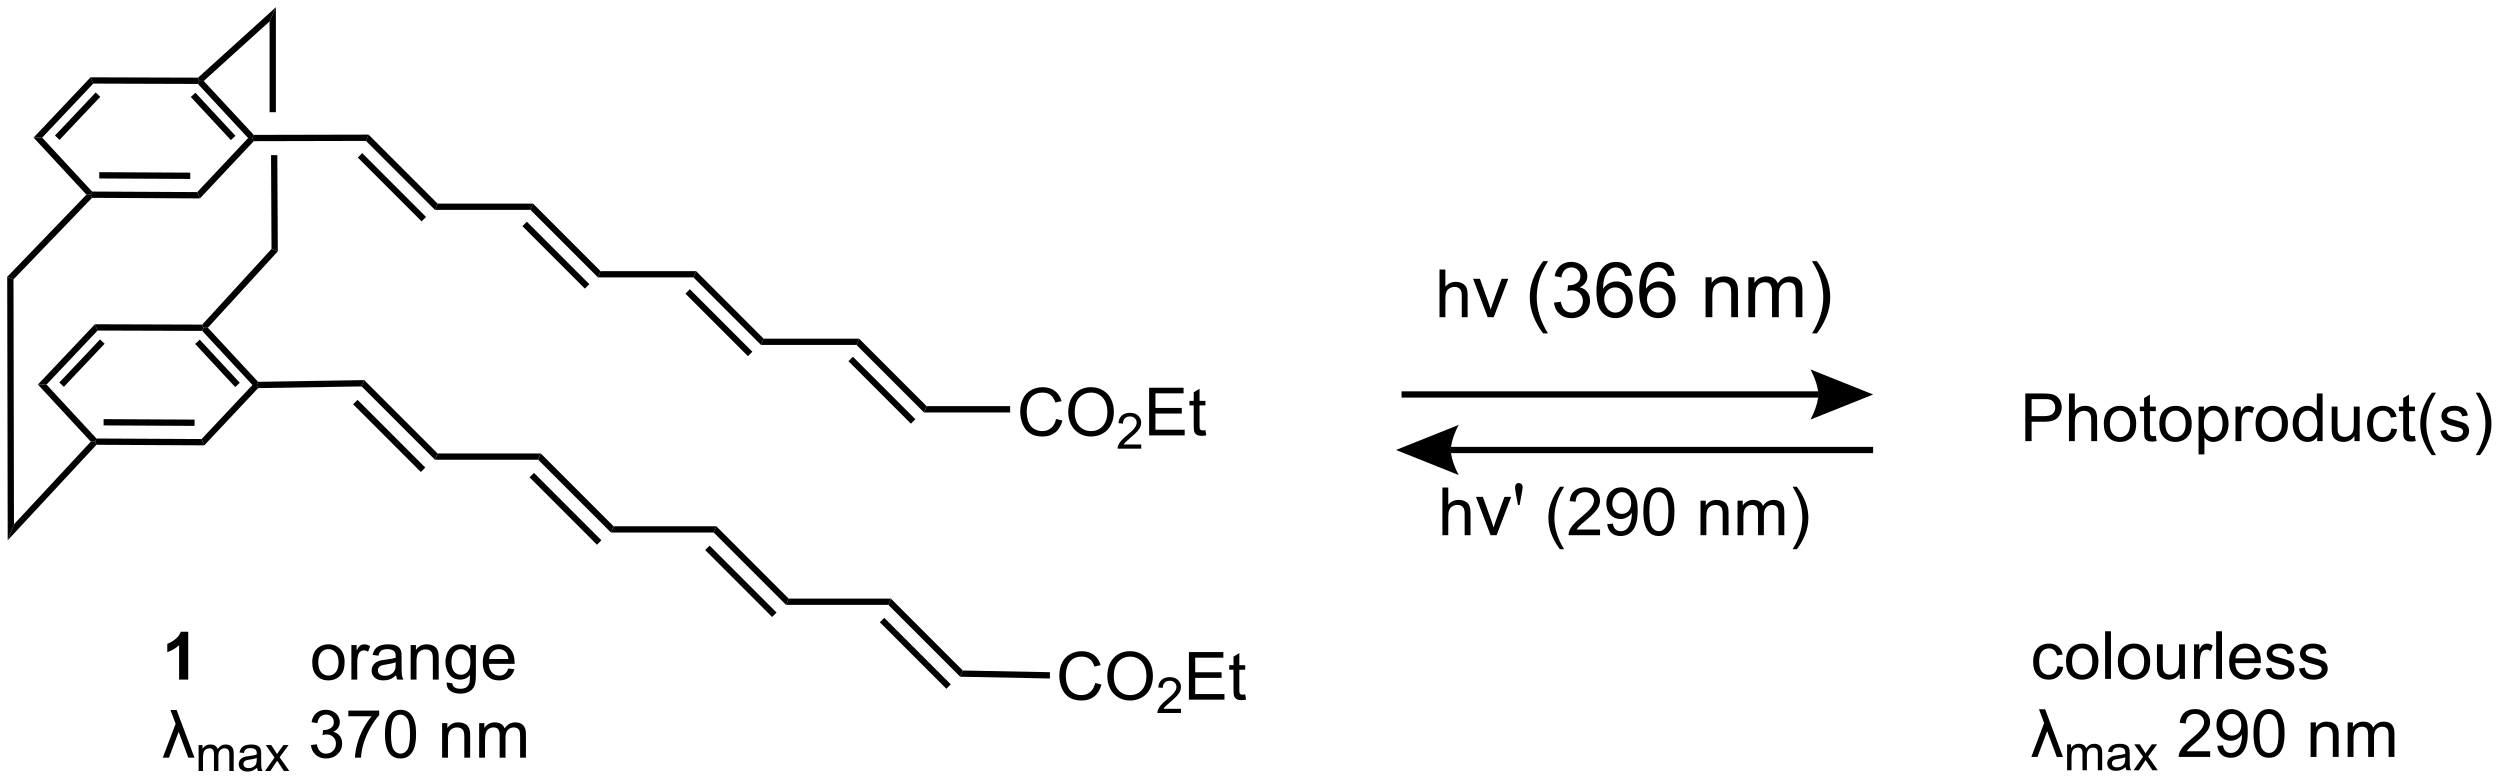 <?xml version="1.0" encoding="UTF-8"?>
<!DOCTYPE svg PUBLIC '-//W3C//DTD SVG 1.0//EN'
          'http://www.w3.org/TR/2001/REC-SVG-20010904/DTD/svg10.dtd'>
<svg stroke-dasharray="none" shape-rendering="auto" xmlns="http://www.w3.org/2000/svg" font-family="'Dialog'" text-rendering="auto" width="927" fill-opacity="1" color-interpolation="auto" color-rendering="auto" preserveAspectRatio="xMidYMid meet" font-size="12px" viewBox="0 0 927 289" fill="black" xmlns:xlink="http://www.w3.org/1999/xlink" stroke="black" image-rendering="auto" stroke-miterlimit="10" stroke-linecap="square" stroke-linejoin="miter" font-style="normal" stroke-width="1" height="289" stroke-dashoffset="0" font-weight="normal" stroke-opacity="1"
><!--Generated by the Batik Graphics2D SVG Generator--><defs id="genericDefs"
  /><g
  ><defs id="defs1"
    ><clipPath clipPathUnits="userSpaceOnUse" id="clipPath1"
      ><path d="M0.073 0.073 L347.499 0.073 L347.499 108.355 L0.073 108.355 L0.073 0.073 Z"
      /></clipPath
      ><clipPath clipPathUnits="userSpaceOnUse" id="clipPath2"
      ><path d="M74.539 37.424 L74.539 142.694 L412.305 142.694 L412.305 37.424 Z"
      /></clipPath
    ></defs
    ><g transform="scale(2.667,2.667) translate(-0.073,-0.073) matrix(1.029,0,0,1.029,-76.598,-38.421)"
    ><path d="M217.201 94.019 L218.054 94.233 Q217.787 95.285 217.09 95.839 Q216.393 96.389 215.388 96.389 Q214.345 96.389 213.691 95.965 Q213.041 95.54 212.698 94.737 Q212.358 93.931 212.358 93.009 Q212.358 92.001 212.742 91.254 Q213.129 90.504 213.838 90.114 Q214.547 89.724 215.399 89.724 Q216.366 89.724 217.025 90.217 Q217.685 90.709 217.945 91.602 L217.104 91.799 Q216.882 91.096 216.454 90.776 Q216.029 90.454 215.382 90.454 Q214.641 90.454 214.14 90.811 Q213.642 91.166 213.439 91.766 Q213.237 92.367 213.237 93.003 Q213.237 93.826 213.477 94.438 Q213.718 95.051 214.222 95.355 Q214.728 95.657 215.317 95.657 Q216.032 95.657 216.527 95.244 Q217.025 94.831 217.201 94.019 ZM218.846 93.14 Q218.846 91.535 219.708 90.63 Q220.569 89.722 221.931 89.722 Q222.822 89.722 223.537 90.149 Q224.254 90.574 224.629 91.336 Q225.007 92.097 225.007 93.064 Q225.007 94.046 224.612 94.819 Q224.216 95.593 223.49 95.991 Q222.766 96.389 221.925 96.389 Q221.017 96.389 220.299 95.95 Q219.584 95.508 219.215 94.749 Q218.846 93.987 218.846 93.14 ZM219.725 93.152 Q219.725 94.318 220.349 94.989 Q220.976 95.657 221.922 95.657 Q222.883 95.657 223.504 94.98 Q224.128 94.303 224.128 93.061 Q224.128 92.273 223.862 91.687 Q223.595 91.101 223.083 90.779 Q222.573 90.454 221.934 90.454 Q221.029 90.454 220.375 91.078 Q219.725 91.699 219.725 93.152 Z" stroke="none" clip-path="url(#clipPath2)"
    /></g
    ><g transform="matrix(2.743,0,0,2.743,-204.456,-102.65)"
    ><path d="M228.809 97.507 L228.809 98.078 L225.614 98.078 Q225.608 97.863 225.685 97.665 Q225.806 97.34 226.074 97.023 Q226.344 96.707 226.851 96.292 Q227.638 95.646 227.915 95.268 Q228.192 94.89 228.192 94.554 Q228.192 94.202 227.939 93.96 Q227.689 93.716 227.282 93.716 Q226.854 93.716 226.597 93.974 Q226.339 94.231 226.337 94.686 L225.726 94.624 Q225.79 93.941 226.199 93.585 Q226.608 93.227 227.295 93.227 Q227.992 93.227 228.396 93.613 Q228.803 93.998 228.803 94.567 Q228.803 94.857 228.684 95.138 Q228.565 95.417 228.288 95.727 Q228.014 96.037 227.375 96.577 Q226.84 97.026 226.689 97.186 Q226.537 97.346 226.438 97.507 L228.809 97.507 Z" stroke="none" clip-path="url(#clipPath2)"
    /></g
    ><g transform="matrix(2.743,0,0,2.743,-204.456,-102.65)"
    ><path d="M229.876 96.278 L229.876 89.836 L234.534 89.836 L234.534 90.594 L230.729 90.594 L230.729 92.569 L234.294 92.569 L234.294 93.325 L230.729 93.325 L230.729 95.516 L234.684 95.516 L234.684 96.278 L229.876 96.278 ZM237.487 95.569 L237.602 96.269 Q237.268 96.34 237.004 96.34 Q236.573 96.34 236.336 96.205 Q236.099 96.067 236.002 95.844 Q235.905 95.622 235.905 94.91 L235.905 92.226 L235.325 92.226 L235.325 91.611 L235.905 91.611 L235.905 90.454 L236.694 89.979 L236.694 91.611 L237.487 91.611 L237.487 92.226 L236.694 92.226 L236.694 94.954 Q236.694 95.294 236.734 95.39 Q236.775 95.487 236.869 95.546 Q236.966 95.601 237.142 95.601 Q237.274 95.601 237.487 95.569 Z" stroke="none" clip-path="url(#clipPath2)"
    /></g
    ><g transform="matrix(2.743,0,0,2.743,-204.456,-102.65)"
    ><path d="M222.58 129.749 L223.432 129.963 Q223.166 131.014 222.469 131.568 Q221.771 132.119 220.766 132.119 Q219.723 132.119 219.07 131.694 Q218.42 131.269 218.077 130.467 Q217.737 129.661 217.737 128.738 Q217.737 127.73 218.121 126.983 Q218.508 126.233 219.216 125.844 Q219.925 125.454 220.778 125.454 Q221.745 125.454 222.404 125.946 Q223.063 126.438 223.324 127.332 L222.483 127.528 Q222.261 126.825 221.833 126.506 Q221.408 126.183 220.761 126.183 Q220.019 126.183 219.518 126.541 Q219.02 126.895 218.818 127.496 Q218.616 128.096 218.616 128.732 Q218.616 129.555 218.856 130.168 Q219.096 130.78 219.6 131.085 Q220.107 131.387 220.696 131.387 Q221.411 131.387 221.906 130.973 Q222.404 130.56 222.58 129.749 ZM224.225 128.87 Q224.225 127.264 225.086 126.359 Q225.947 125.451 227.31 125.451 Q228.2 125.451 228.915 125.879 Q229.633 126.303 230.008 127.065 Q230.386 127.827 230.386 128.794 Q230.386 129.775 229.99 130.549 Q229.595 131.322 228.868 131.72 Q228.145 132.119 227.304 132.119 Q226.396 132.119 225.678 131.679 Q224.963 131.237 224.594 130.478 Q224.225 129.717 224.225 128.87 ZM225.104 128.882 Q225.104 130.048 225.728 130.719 Q226.355 131.387 227.301 131.387 Q228.262 131.387 228.883 130.71 Q229.507 130.033 229.507 128.791 Q229.507 128.003 229.24 127.417 Q228.974 126.831 228.461 126.509 Q227.951 126.183 227.313 126.183 Q226.407 126.183 225.754 126.807 Q225.104 127.428 225.104 128.882 Z" stroke="none" clip-path="url(#clipPath2)"
    /></g
    ><g transform="matrix(2.743,0,0,2.743,-204.456,-102.65)"
    ><path d="M234.188 133.236 L234.188 133.808 L230.993 133.808 Q230.987 133.592 231.064 133.394 Q231.184 133.069 231.452 132.753 Q231.723 132.436 232.23 132.021 Q233.017 131.375 233.294 130.997 Q233.571 130.619 233.571 130.283 Q233.571 129.932 233.318 129.69 Q233.067 129.446 232.661 129.446 Q232.232 129.446 231.975 129.703 Q231.718 129.96 231.716 130.415 L231.105 130.353 Q231.169 129.67 231.578 129.314 Q231.986 128.956 232.674 128.956 Q233.371 128.956 233.775 129.343 Q234.181 129.727 234.181 130.296 Q234.181 130.586 234.063 130.868 Q233.944 131.147 233.667 131.457 Q233.393 131.766 232.753 132.307 Q232.219 132.755 232.068 132.916 Q231.916 133.076 231.817 133.236 L234.188 133.236 Z" stroke="none" clip-path="url(#clipPath2)"
    /></g
    ><g transform="matrix(2.743,0,0,2.743,-204.456,-102.65)"
    ><path d="M235.255 132.008 L235.255 125.565 L239.913 125.565 L239.913 126.324 L236.107 126.324 L236.107 128.299 L239.673 128.299 L239.673 129.054 L236.107 129.054 L236.107 131.246 L240.062 131.246 L240.062 132.008 L235.255 132.008 ZM242.866 131.299 L242.98 131.999 Q242.646 132.069 242.383 132.069 Q241.952 132.069 241.715 131.934 Q241.477 131.797 241.381 131.574 Q241.284 131.351 241.284 130.639 L241.284 127.956 L240.704 127.956 L240.704 127.341 L241.284 127.341 L241.284 126.183 L242.072 125.709 L242.072 127.341 L242.866 127.341 L242.866 127.956 L242.072 127.956 L242.072 130.683 Q242.072 131.023 242.113 131.12 Q242.154 131.217 242.248 131.275 Q242.345 131.331 242.52 131.331 Q242.652 131.331 242.866 131.299 Z" stroke="none" clip-path="url(#clipPath2)"
    /></g
    ><g transform="matrix(2.743,0,0,2.743,-204.456,-102.65)"
    ><path d="M269.132 80.3 L269.132 73.858 L269.923 73.858 L269.923 76.169 Q270.477 75.527 271.321 75.527 Q271.839 75.527 272.22 75.733 Q272.604 75.935 272.768 76.295 Q272.932 76.655 272.932 77.341 L272.932 80.3 L272.141 80.3 L272.141 77.341 Q272.141 76.749 271.883 76.48 Q271.628 76.207 271.157 76.207 Q270.805 76.207 270.495 76.392 Q270.187 76.573 270.055 76.887 Q269.923 77.197 269.923 77.745 L269.923 80.3 L269.132 80.3 Z" stroke="none" clip-path="url(#clipPath2)"
    /></g
    ><g transform="matrix(2.743,0,0,2.743,-204.456,-102.65)"
    ><path d="M275.643 80.3 L273.67 75.114 L274.598 75.114 L275.711 78.22 Q275.893 78.721 276.043 79.265 Q276.16 78.855 276.372 78.278 L277.524 75.114 L278.426 75.114 L276.463 80.3 L275.643 80.3 Z" stroke="none" clip-path="url(#clipPath2)"
    /></g
    ><g transform="matrix(2.743,0,0,2.743,-204.456,-102.65)"
    ><path d="M283.139 82.49 Q282.381 81.536 281.856 80.256 Q281.334 78.973 281.334 77.602 Q281.334 76.393 281.727 75.286 Q282.184 74.003 283.139 72.727 L283.792 72.727 Q283.18 73.783 282.98 74.237 Q282.672 74.937 282.492 75.699 Q282.276 76.647 282.276 77.609 Q282.276 80.049 283.792 82.49 L283.139 82.49 ZM284.605 78.333 L285.519 78.211 Q285.678 78.99 286.054 79.332 Q286.433 79.674 286.978 79.674 Q287.621 79.674 288.065 79.227 Q288.512 78.78 288.512 78.12 Q288.512 77.49 288.099 77.084 Q287.689 76.674 287.053 76.674 Q286.795 76.674 286.409 76.776 L286.511 75.973 Q286.602 75.984 286.656 75.984 Q287.242 75.984 287.709 75.679 Q288.176 75.374 288.176 74.738 Q288.176 74.237 287.834 73.908 Q287.496 73.576 286.958 73.576 Q286.423 73.576 286.067 73.912 Q285.712 74.247 285.61 74.917 L284.696 74.755 Q284.865 73.834 285.458 73.329 Q286.054 72.825 286.937 72.825 Q287.547 72.825 288.058 73.086 Q288.572 73.346 288.843 73.8 Q289.114 74.25 289.114 74.758 Q289.114 75.242 288.853 75.638 Q288.596 76.034 288.088 76.268 Q288.749 76.42 289.114 76.901 Q289.48 77.378 289.48 78.099 Q289.48 79.074 288.769 79.755 Q288.058 80.432 286.971 80.432 Q285.993 80.432 285.343 79.85 Q284.696 79.264 284.605 78.333 ZM295.128 74.677 L294.218 74.748 Q294.096 74.21 293.872 73.966 Q293.503 73.576 292.958 73.576 Q292.522 73.576 292.193 73.82 Q291.76 74.135 291.509 74.741 Q291.262 75.344 291.252 76.461 Q291.584 75.956 292.061 75.713 Q292.538 75.469 293.06 75.469 Q293.974 75.469 294.617 76.143 Q295.26 76.816 295.26 77.883 Q295.26 78.584 294.956 79.186 Q294.654 79.785 294.126 80.107 Q293.598 80.428 292.928 80.428 Q291.787 80.428 291.066 79.589 Q290.345 78.746 290.345 76.816 Q290.345 74.656 291.14 73.678 Q291.838 72.825 293.016 72.825 Q293.893 72.825 294.455 73.319 Q295.017 73.81 295.128 74.677 ZM291.394 77.886 Q291.394 78.36 291.594 78.793 Q291.797 79.223 292.156 79.45 Q292.518 79.674 292.914 79.674 Q293.493 79.674 293.91 79.206 Q294.326 78.739 294.326 77.937 Q294.326 77.165 293.913 76.722 Q293.503 76.278 292.877 76.278 Q292.257 76.278 291.824 76.722 Q291.394 77.165 291.394 77.886 ZM300.912 74.677 L300.002 74.748 Q299.88 74.21 299.656 73.966 Q299.287 73.576 298.742 73.576 Q298.306 73.576 297.977 73.82 Q297.544 74.135 297.293 74.741 Q297.046 75.344 297.036 76.461 Q297.368 75.956 297.845 75.713 Q298.322 75.469 298.844 75.469 Q299.758 75.469 300.401 76.143 Q301.044 76.816 301.044 77.883 Q301.044 78.584 300.74 79.186 Q300.438 79.785 299.91 80.107 Q299.382 80.428 298.712 80.428 Q297.571 80.428 296.85 79.589 Q296.129 78.746 296.129 76.816 Q296.129 74.656 296.924 73.678 Q297.622 72.825 298.8 72.825 Q299.677 72.825 300.239 73.319 Q300.801 73.81 300.912 74.677 ZM297.178 77.886 Q297.178 78.36 297.378 78.793 Q297.581 79.223 297.94 79.45 Q298.302 79.674 298.698 79.674 Q299.277 79.674 299.694 79.206 Q300.11 78.739 300.11 77.937 Q300.11 77.165 299.697 76.722 Q299.287 76.278 298.661 76.278 Q298.041 76.278 297.608 76.722 Q297.178 77.165 297.178 77.886 ZM305.097 80.3 L305.097 74.907 L305.919 74.907 L305.919 75.672 Q306.512 74.785 307.636 74.785 Q308.123 74.785 308.529 74.961 Q308.939 75.134 309.142 75.418 Q309.345 75.703 309.427 76.095 Q309.477 76.349 309.477 76.982 L309.477 80.3 L308.563 80.3 L308.563 77.019 Q308.563 76.461 308.455 76.183 Q308.35 75.906 308.079 75.743 Q307.808 75.577 307.443 75.577 Q306.857 75.577 306.434 75.95 Q306.011 76.319 306.011 77.355 L306.011 80.3 L305.097 80.3 ZM310.881 80.3 L310.881 74.907 L311.697 74.907 L311.697 75.662 Q311.95 75.266 312.37 75.025 Q312.793 74.785 313.332 74.785 Q313.931 74.785 314.313 75.036 Q314.7 75.283 314.855 75.73 Q315.495 74.785 316.521 74.785 Q317.323 74.785 317.753 75.228 Q318.187 75.672 318.187 76.596 L318.187 80.3 L317.279 80.3 L317.279 76.901 Q317.279 76.353 317.188 76.112 Q317.1 75.872 316.866 75.726 Q316.632 75.577 316.318 75.577 Q315.749 75.577 315.373 75.956 Q314.997 76.332 314.997 77.165 L314.997 80.3 L314.083 80.3 L314.083 76.796 Q314.083 76.187 313.86 75.882 Q313.636 75.577 313.129 75.577 Q312.743 75.577 312.414 75.78 Q312.089 75.984 311.94 76.376 Q311.795 76.766 311.795 77.5 L311.795 80.3 L310.881 80.3 ZM320.143 82.49 L319.486 82.49 Q321.007 80.049 321.007 77.609 Q321.007 76.654 320.786 75.713 Q320.614 74.951 320.306 74.25 Q320.106 73.793 319.486 72.727 L320.143 72.727 Q321.098 74.003 321.555 75.286 Q321.944 76.393 321.944 77.602 Q321.944 78.973 321.42 80.256 Q320.895 81.536 320.143 82.49 Z" stroke="none" clip-path="url(#clipPath2)"
    /></g
    ><g transform="matrix(2.743,0,0,2.743,-204.456,-102.65)"
    ><path d="M269.524 109.77 L269.524 103.328 L270.315 103.328 L270.315 105.639 Q270.868 104.998 271.712 104.998 Q272.231 104.998 272.611 105.203 Q272.995 105.405 273.159 105.765 Q273.323 106.126 273.323 106.811 L273.323 109.77 L272.532 109.77 L272.532 106.811 Q272.532 106.219 272.274 105.95 Q272.02 105.677 271.548 105.677 Q271.196 105.677 270.886 105.862 Q270.578 106.044 270.446 106.357 Q270.315 106.668 270.315 107.216 L270.315 109.77 L269.524 109.77 Z" stroke="none" clip-path="url(#clipPath2)"
    /></g
    ><g transform="matrix(2.743,0,0,2.743,-204.456,-102.65)"
    ><path d="M276.034 109.77 L274.061 104.585 L274.989 104.585 L276.102 107.69 Q276.284 108.192 276.434 108.735 Q276.551 108.325 276.763 107.749 L277.915 104.585 L278.817 104.585 L276.854 109.77 L276.034 109.77 Z" stroke="none" clip-path="url(#clipPath2)"
    /></g
    ><g transform="matrix(2.743,0,0,2.743,-204.456,-102.65)"
    ><path d="M279.736 105.691 L279.462 104.188 Q279.347 103.565 279.347 103.345 Q279.347 103.02 279.479 102.874 Q279.611 102.725 279.838 102.725 Q280.068 102.725 280.217 102.878 Q280.366 103.027 280.366 103.27 Q280.366 103.457 280.234 104.195 L279.96 105.691 L279.736 105.691 Z" stroke="none" clip-path="url(#clipPath2)"
    /></g
    ><g transform="matrix(2.743,0,0,2.743,-204.456,-102.65)"
    ><path d="M285.41 111.666 Q284.754 110.84 284.3 109.732 Q283.849 108.622 283.849 107.435 Q283.849 106.389 284.189 105.431 Q284.584 104.321 285.41 103.217 L285.976 103.217 Q285.446 104.131 285.273 104.523 Q285.006 105.13 284.851 105.789 Q284.663 106.609 284.663 107.441 Q284.663 109.553 285.976 111.666 L285.41 111.666 ZM290.833 109.009 L290.833 109.77 L286.574 109.77 Q286.565 109.483 286.667 109.219 Q286.828 108.786 287.186 108.364 Q287.546 107.942 288.223 107.388 Q289.272 106.527 289.641 106.023 Q290.01 105.519 290.01 105.071 Q290.01 104.602 289.673 104.28 Q289.339 103.955 288.797 103.955 Q288.226 103.955 287.883 104.298 Q287.54 104.64 287.537 105.247 L286.723 105.165 Q286.808 104.254 287.353 103.779 Q287.898 103.302 288.815 103.302 Q289.743 103.302 290.283 103.817 Q290.825 104.33 290.825 105.089 Q290.825 105.475 290.666 105.85 Q290.508 106.222 290.139 106.635 Q289.773 107.049 288.92 107.769 Q288.208 108.367 288.006 108.581 Q287.804 108.795 287.672 109.009 L290.833 109.009 ZM291.799 108.279 L292.56 108.209 Q292.657 108.745 292.93 108.988 Q293.202 109.228 293.627 109.228 Q293.993 109.228 294.265 109.061 Q294.541 108.894 294.717 108.616 Q294.892 108.338 295.01 107.863 Q295.13 107.388 295.13 106.896 Q295.13 106.844 295.127 106.738 Q294.889 107.116 294.476 107.35 Q294.066 107.585 293.589 107.585 Q292.789 107.585 292.235 107.005 Q291.681 106.425 291.681 105.475 Q291.681 104.497 292.259 103.899 Q292.836 103.302 293.706 103.302 Q294.336 103.302 294.854 103.641 Q295.376 103.978 295.645 104.605 Q295.918 105.229 295.918 106.416 Q295.918 107.652 295.648 108.385 Q295.382 109.114 294.851 109.498 Q294.321 109.882 293.609 109.882 Q292.853 109.882 292.373 109.463 Q291.895 109.041 291.799 108.279 ZM295.039 105.437 Q295.039 104.755 294.676 104.356 Q294.312 103.955 293.803 103.955 Q293.275 103.955 292.883 104.385 Q292.493 104.816 292.493 105.502 Q292.493 106.117 292.865 106.504 Q293.237 106.888 293.782 106.888 Q294.33 106.888 294.684 106.504 Q295.039 106.117 295.039 105.437 ZM296.687 106.592 Q296.687 105.449 296.921 104.755 Q297.156 104.057 297.618 103.68 Q298.084 103.302 298.787 103.302 Q299.306 103.302 299.696 103.51 Q300.088 103.718 300.343 104.113 Q300.598 104.506 300.741 105.071 Q300.888 105.634 300.888 106.592 Q300.888 107.725 300.654 108.423 Q300.422 109.12 299.956 109.501 Q299.493 109.882 298.787 109.882 Q297.856 109.882 297.322 109.211 Q296.687 108.408 296.687 106.592 ZM297.498 106.592 Q297.498 108.18 297.87 108.704 Q298.243 109.228 298.787 109.228 Q299.332 109.228 299.701 108.701 Q300.074 108.174 300.074 106.592 Q300.074 105.001 299.701 104.479 Q299.332 103.955 298.779 103.955 Q298.234 103.955 297.909 104.418 Q297.498 105.007 297.498 106.592 ZM304.412 109.77 L304.412 105.103 L305.124 105.103 L305.124 105.765 Q305.637 104.998 306.61 104.998 Q307.031 104.998 307.383 105.15 Q307.738 105.3 307.913 105.546 Q308.089 105.792 308.159 106.132 Q308.203 106.351 308.203 106.899 L308.203 109.77 L307.412 109.77 L307.412 106.931 Q307.412 106.448 307.319 106.208 Q307.228 105.968 306.993 105.827 Q306.759 105.683 306.443 105.683 Q305.936 105.683 305.57 106.006 Q305.203 106.325 305.203 107.222 L305.203 109.77 L304.412 109.77 ZM309.418 109.77 L309.418 105.103 L310.124 105.103 L310.124 105.757 Q310.344 105.414 310.707 105.206 Q311.073 104.998 311.539 104.998 Q312.057 104.998 312.389 105.215 Q312.722 105.428 312.857 105.815 Q313.411 104.998 314.299 104.998 Q314.993 104.998 315.365 105.382 Q315.74 105.765 315.74 106.565 L315.74 109.77 L314.955 109.77 L314.955 106.829 Q314.955 106.354 314.876 106.146 Q314.8 105.938 314.597 105.812 Q314.395 105.683 314.123 105.683 Q313.631 105.683 313.305 106.011 Q312.98 106.337 312.98 107.057 L312.98 109.77 L312.189 109.77 L312.189 106.738 Q312.189 106.211 311.996 105.947 Q311.803 105.683 311.363 105.683 Q311.029 105.683 310.745 105.859 Q310.464 106.035 310.335 106.375 Q310.209 106.712 310.209 107.347 L310.209 109.77 L309.418 109.77 ZM317.433 111.666 L316.865 111.666 Q318.18 109.553 318.18 107.441 Q318.18 106.615 317.99 105.801 Q317.841 105.141 317.574 104.535 Q317.401 104.139 316.865 103.217 L317.433 103.217 Q318.26 104.321 318.655 105.431 Q318.992 106.389 318.992 107.435 Q318.992 108.622 318.538 109.732 Q318.084 110.84 317.433 111.666 Z" stroke="none" clip-path="url(#clipPath2)"
    /></g
    ><g transform="matrix(2.743,0,0,2.743,-204.456,-102.65)"
    ><path d="M99.982 129.293 L98.748 129.293 L98.748 124.638 Q98.071 125.271 97.151 125.575 L97.151 124.453 Q97.635 124.295 98.2 123.856 Q98.769 123.413 98.98 122.824 L99.982 122.824 L99.982 129.293 Z" stroke="none" clip-path="url(#clipPath2)"
    /></g
    ><g transform="matrix(2.743,0,0,2.743,-204.456,-102.65)"
    ><path d="M116.747 126.958 Q116.747 125.663 117.468 125.039 Q118.071 124.521 118.935 124.521 Q119.899 124.521 120.508 125.15 Q121.121 125.78 121.121 126.894 Q121.121 127.793 120.848 128.312 Q120.579 128.827 120.063 129.114 Q119.547 129.399 118.935 129.399 Q117.957 129.399 117.35 128.772 Q116.747 128.142 116.747 126.958 ZM117.561 126.958 Q117.561 127.855 117.951 128.303 Q118.343 128.748 118.935 128.748 Q119.524 128.748 119.914 128.3 Q120.306 127.852 120.306 126.932 Q120.306 126.067 119.914 125.622 Q119.521 125.174 118.935 125.174 Q118.343 125.174 117.951 125.619 Q117.561 126.062 117.561 126.958 ZM122.039 129.293 L122.039 124.626 L122.751 124.626 L122.751 125.332 Q123.024 124.837 123.252 124.679 Q123.484 124.521 123.762 124.521 Q124.16 124.521 124.573 124.775 L124.301 125.508 Q124.011 125.338 123.721 125.338 Q123.463 125.338 123.255 125.493 Q123.05 125.649 122.962 125.927 Q122.83 126.349 122.83 126.85 L122.83 129.293 L122.039 129.293 ZM128.089 128.716 Q127.65 129.091 127.242 129.246 Q126.838 129.399 126.372 129.399 Q125.602 129.399 125.189 129.024 Q124.776 128.646 124.776 128.063 Q124.776 127.72 124.931 127.436 Q125.089 127.151 125.341 126.982 Q125.593 126.809 125.909 126.721 Q126.144 126.659 126.612 126.604 Q127.57 126.489 128.025 126.331 Q128.028 126.167 128.028 126.123 Q128.028 125.64 127.805 125.444 Q127.5 125.174 126.903 125.174 Q126.346 125.174 126.079 125.37 Q125.813 125.567 125.687 126.062 L124.913 125.956 Q125.019 125.461 125.259 125.156 Q125.502 124.849 125.959 124.685 Q126.416 124.521 127.017 124.521 Q127.614 124.521 127.987 124.661 Q128.362 124.802 128.537 125.016 Q128.713 125.227 128.783 125.552 Q128.824 125.754 128.824 126.281 L128.824 127.336 Q128.824 128.441 128.874 128.733 Q128.924 129.024 129.073 129.293 L128.247 129.293 Q128.124 129.047 128.089 128.716 ZM128.025 126.949 Q127.594 127.125 126.733 127.248 Q126.243 127.319 126.041 127.406 Q125.839 127.494 125.728 127.664 Q125.619 127.834 125.619 128.039 Q125.619 128.356 125.86 128.566 Q126.1 128.778 126.56 128.778 Q127.017 128.778 127.371 128.578 Q127.729 128.379 127.896 128.03 Q128.025 127.764 128.025 127.239 L128.025 126.949 ZM130.05 129.293 L130.05 124.626 L130.762 124.626 L130.762 125.288 Q131.275 124.521 132.248 124.521 Q132.67 124.521 133.021 124.673 Q133.376 124.822 133.552 125.069 Q133.727 125.315 133.798 125.654 Q133.841 125.874 133.841 126.422 L133.841 129.293 L133.05 129.293 L133.05 126.454 Q133.05 125.971 132.957 125.731 Q132.866 125.49 132.631 125.35 Q132.397 125.206 132.081 125.206 Q131.574 125.206 131.208 125.528 Q130.841 125.848 130.841 126.744 L130.841 129.293 L130.05 129.293 ZM134.909 129.68 L135.68 129.794 Q135.727 130.151 135.946 130.313 Q136.242 130.532 136.752 130.532 Q137.3 130.532 137.599 130.313 Q137.898 130.093 138.003 129.697 Q138.065 129.457 138.062 128.681 Q137.543 129.293 136.77 129.293 Q135.806 129.293 135.279 128.599 Q134.751 127.904 134.751 126.932 Q134.751 126.264 134.991 125.701 Q135.235 125.136 135.695 124.828 Q136.155 124.521 136.773 124.521 Q137.599 124.521 138.135 125.189 L138.135 124.626 L138.864 124.626 L138.864 128.66 Q138.864 129.75 138.642 130.204 Q138.422 130.661 137.939 130.925 Q137.458 131.189 136.755 131.189 Q135.92 131.189 135.405 130.811 Q134.892 130.436 134.909 129.68 ZM135.566 126.876 Q135.566 127.793 135.929 128.215 Q136.295 128.637 136.843 128.637 Q137.388 128.637 137.757 128.218 Q138.126 127.799 138.126 126.903 Q138.126 126.044 137.745 125.611 Q137.367 125.174 136.831 125.174 Q136.304 125.174 135.935 125.605 Q135.566 126.032 135.566 126.876 ZM143.255 127.79 L144.072 127.89 Q143.879 128.608 143.354 129.003 Q142.833 129.399 142.021 129.399 Q140.996 129.399 140.395 128.769 Q139.798 128.136 139.798 126.999 Q139.798 125.821 140.404 125.171 Q141.01 124.521 141.977 124.521 Q142.912 124.521 143.504 125.159 Q144.098 125.795 144.098 126.949 Q144.098 127.02 144.095 127.16 L140.615 127.16 Q140.659 127.931 141.048 128.341 Q141.441 128.748 142.024 128.748 Q142.461 128.748 142.768 128.52 Q143.076 128.291 143.255 127.79 ZM140.659 126.51 L143.263 126.51 Q143.211 125.921 142.964 125.628 Q142.587 125.171 141.986 125.171 Q141.441 125.171 141.069 125.537 Q140.697 125.9 140.659 126.51 Z" stroke="none" clip-path="url(#clipPath2)"
    /></g
    ><g transform="matrix(2.743,0,0,2.743,-204.456,-102.65)"
    ><path d="M98.687 136.354 L97.38 139.843 L96.545 139.843 L98.276 135.264 L97.582 133.401 L98.417 133.401 L100.825 139.843 L99.99 139.843 L98.687 136.354 Z" stroke="none" clip-path="url(#clipPath2)"
    /></g
    ><g transform="matrix(2.743,0,0,2.743,-204.456,-102.65)"
    ><path d="M101.386 141.643 L101.386 138.143 L101.915 138.143 L101.915 138.633 Q102.08 138.376 102.352 138.22 Q102.627 138.064 102.977 138.064 Q103.365 138.064 103.614 138.226 Q103.864 138.387 103.965 138.677 Q104.38 138.064 105.046 138.064 Q105.567 138.064 105.846 138.352 Q106.127 138.639 106.127 139.239 L106.127 141.643 L105.538 141.643 L105.538 139.437 Q105.538 139.081 105.479 138.925 Q105.422 138.769 105.27 138.675 Q105.119 138.578 104.915 138.578 Q104.545 138.578 104.301 138.824 Q104.058 139.068 104.058 139.608 L104.058 141.643 L103.464 141.643 L103.464 139.369 Q103.464 138.973 103.319 138.776 Q103.174 138.578 102.845 138.578 Q102.594 138.578 102.381 138.71 Q102.17 138.842 102.073 139.096 Q101.979 139.349 101.979 139.826 L101.979 141.643 L101.386 141.643 ZM109.291 141.21 Q108.962 141.492 108.656 141.608 Q108.353 141.722 108.004 141.722 Q107.426 141.722 107.116 141.441 Q106.806 141.157 106.806 140.72 Q106.806 140.463 106.923 140.25 Q107.041 140.037 107.23 139.91 Q107.419 139.78 107.657 139.714 Q107.832 139.668 108.184 139.626 Q108.903 139.54 109.243 139.422 Q109.245 139.299 109.245 139.266 Q109.245 138.903 109.078 138.756 Q108.85 138.554 108.401 138.554 Q107.984 138.554 107.784 138.701 Q107.584 138.848 107.49 139.22 L106.91 139.14 Q106.989 138.769 107.169 138.541 Q107.351 138.31 107.694 138.187 Q108.037 138.064 108.487 138.064 Q108.935 138.064 109.215 138.169 Q109.496 138.275 109.628 138.435 Q109.759 138.593 109.812 138.837 Q109.843 138.989 109.843 139.384 L109.843 140.175 Q109.843 141.004 109.88 141.223 Q109.918 141.441 110.03 141.643 L109.41 141.643 Q109.318 141.458 109.291 141.21 ZM109.243 139.885 Q108.92 140.017 108.274 140.109 Q107.907 140.162 107.755 140.228 Q107.604 140.294 107.52 140.421 Q107.439 140.549 107.439 140.703 Q107.439 140.94 107.619 141.098 Q107.799 141.256 108.144 141.256 Q108.487 141.256 108.753 141.107 Q109.021 140.958 109.146 140.696 Q109.243 140.496 109.243 140.103 L109.243 139.885 ZM110.367 141.643 L111.646 139.824 L110.461 138.143 L111.204 138.143 L111.74 138.962 Q111.892 139.197 111.984 139.356 Q112.129 139.138 112.252 138.969 L112.841 138.143 L113.551 138.143 L112.34 139.791 L113.643 141.643 L112.914 141.643 L112.195 140.555 L112.004 140.261 L111.085 141.643 L110.367 141.643 Z" stroke="none" clip-path="url(#clipPath2)"
    /></g
    ><g transform="matrix(2.743,0,0,2.743,-204.456,-102.65)"
    ><path d="M116.57 138.141 L117.361 138.036 Q117.499 138.709 117.824 139.005 Q118.152 139.301 118.624 139.301 Q119.18 139.301 119.564 138.914 Q119.951 138.528 119.951 137.956 Q119.951 137.411 119.593 137.06 Q119.239 136.705 118.688 136.705 Q118.465 136.705 118.131 136.793 L118.219 136.099 Q118.298 136.108 118.345 136.108 Q118.852 136.108 119.256 135.844 Q119.661 135.58 119.661 135.03 Q119.661 134.596 119.365 134.312 Q119.072 134.025 118.606 134.025 Q118.143 134.025 117.835 134.315 Q117.528 134.605 117.44 135.185 L116.649 135.044 Q116.796 134.247 117.308 133.811 Q117.824 133.374 118.588 133.374 Q119.116 133.374 119.558 133.6 Q120.004 133.826 120.238 134.218 Q120.472 134.608 120.472 135.047 Q120.472 135.466 120.247 135.809 Q120.024 136.152 119.585 136.354 Q120.156 136.486 120.472 136.902 Q120.789 137.315 120.789 137.939 Q120.789 138.782 120.173 139.371 Q119.558 139.957 118.618 139.957 Q117.771 139.957 117.209 139.453 Q116.649 138.947 116.57 138.141 ZM121.625 134.244 L121.625 133.483 L125.794 133.483 L125.794 134.098 Q125.179 134.754 124.575 135.841 Q123.972 136.925 123.641 138.071 Q123.403 138.879 123.339 139.843 L122.525 139.843 Q122.539 139.081 122.823 138.006 Q123.11 136.928 123.644 135.929 Q124.177 134.93 124.78 134.244 L121.625 134.244 ZM126.578 136.664 Q126.578 135.522 126.812 134.827 Q127.046 134.13 127.509 133.752 Q127.975 133.374 128.678 133.374 Q129.197 133.374 129.587 133.582 Q129.979 133.79 130.234 134.186 Q130.489 134.578 130.632 135.144 Q130.779 135.706 130.779 136.664 Q130.779 137.798 130.544 138.495 Q130.313 139.193 129.847 139.574 Q129.384 139.954 128.678 139.954 Q127.747 139.954 127.213 139.284 Q126.578 138.481 126.578 136.664 ZM127.389 136.664 Q127.389 138.252 127.761 138.777 Q128.133 139.301 128.678 139.301 Q129.223 139.301 129.592 138.774 Q129.964 138.246 129.964 136.664 Q129.964 135.074 129.592 134.552 Q129.223 134.028 128.669 134.028 Q128.125 134.028 127.799 134.491 Q127.389 135.079 127.389 136.664 ZM134.303 139.843 L134.303 135.176 L135.015 135.176 L135.015 135.838 Q135.528 135.071 136.501 135.071 Q136.923 135.071 137.274 135.223 Q137.629 135.372 137.804 135.619 Q137.98 135.865 138.05 136.204 Q138.094 136.424 138.094 136.972 L138.094 139.843 L137.303 139.843 L137.303 137.004 Q137.303 136.521 137.21 136.281 Q137.119 136.04 136.884 135.9 Q136.65 135.756 136.334 135.756 Q135.827 135.756 135.46 136.078 Q135.094 136.398 135.094 137.294 L135.094 139.843 L134.303 139.843 ZM139.309 139.843 L139.309 135.176 L140.015 135.176 L140.015 135.829 Q140.234 135.487 140.598 135.279 Q140.964 135.071 141.43 135.071 Q141.948 135.071 142.279 135.287 Q142.613 135.501 142.748 135.888 Q143.302 135.071 144.19 135.071 Q144.884 135.071 145.256 135.454 Q145.631 135.838 145.631 136.638 L145.631 139.843 L144.846 139.843 L144.846 136.902 Q144.846 136.427 144.767 136.219 Q144.69 136.011 144.488 135.885 Q144.286 135.756 144.014 135.756 Q143.522 135.756 143.196 136.084 Q142.871 136.41 142.871 137.13 L142.871 139.843 L142.08 139.843 L142.08 136.811 Q142.08 136.284 141.887 136.02 Q141.694 135.756 141.254 135.756 Q140.92 135.756 140.636 135.932 Q140.355 136.108 140.226 136.448 Q140.1 136.785 140.1 137.42 L140.1 139.843 L139.309 139.843 Z" stroke="none" clip-path="url(#clipPath2)"
    /></g
    ><g transform="matrix(2.743,0,0,2.743,-204.456,-102.65)"
    ><path d="M348.32 97.056 L348.32 90.614 L350.751 90.614 Q351.393 90.614 351.73 90.675 Q352.204 90.754 352.524 90.977 Q352.846 91.197 353.042 91.598 Q353.238 91.997 353.238 92.477 Q353.238 93.297 352.714 93.869 Q352.193 94.437 350.824 94.437 L349.172 94.437 L349.172 97.056 L348.32 97.056 ZM349.172 93.675 L350.839 93.675 Q351.665 93.675 352.011 93.368 Q352.36 93.06 352.36 92.504 Q352.36 92.099 352.154 91.812 Q351.949 91.522 351.615 91.431 Q351.402 91.373 350.822 91.373 L349.172 91.373 L349.172 93.675 ZM354.223 97.056 L354.223 90.614 L355.014 90.614 L355.014 92.925 Q355.568 92.284 356.411 92.284 Q356.93 92.284 357.311 92.489 Q357.695 92.691 357.859 93.051 Q358.023 93.412 358.023 94.097 L358.023 97.056 L357.232 97.056 L357.232 94.097 Q357.232 93.505 356.974 93.236 Q356.719 92.963 356.247 92.963 Q355.896 92.963 355.585 93.148 Q355.278 93.33 355.146 93.643 Q355.014 93.954 355.014 94.502 L355.014 97.056 L354.223 97.056 ZM358.932 94.721 Q358.932 93.426 359.653 92.802 Q360.257 92.284 361.121 92.284 Q362.085 92.284 362.694 92.914 Q363.306 93.544 363.306 94.657 Q363.306 95.556 363.034 96.075 Q362.764 96.591 362.249 96.878 Q361.733 97.162 361.121 97.162 Q360.142 97.162 359.536 96.535 Q358.932 95.905 358.932 94.721 ZM359.747 94.721 Q359.747 95.618 360.136 96.066 Q360.529 96.511 361.121 96.511 Q361.71 96.511 362.099 96.063 Q362.492 95.615 362.492 94.695 Q362.492 93.831 362.099 93.385 Q361.707 92.937 361.121 92.937 Q360.529 92.937 360.136 93.382 Q359.747 93.825 359.747 94.721 ZM365.959 96.347 L366.074 97.047 Q365.74 97.118 365.476 97.118 Q365.045 97.118 364.808 96.983 Q364.57 96.845 364.474 96.623 Q364.377 96.4 364.377 95.688 L364.377 93.004 L363.797 93.004 L363.797 92.389 L364.377 92.389 L364.377 91.232 L365.165 90.757 L365.165 92.389 L365.959 92.389 L365.959 93.004 L365.165 93.004 L365.165 95.732 Q365.165 96.072 365.206 96.169 Q365.247 96.265 365.341 96.324 Q365.438 96.379 365.613 96.379 Q365.745 96.379 365.959 96.347 ZM366.438 94.721 Q366.438 93.426 367.159 92.802 Q367.762 92.284 368.627 92.284 Q369.591 92.284 370.2 92.914 Q370.812 93.544 370.812 94.657 Q370.812 95.556 370.54 96.075 Q370.27 96.591 369.755 96.878 Q369.239 97.162 368.627 97.162 Q367.648 97.162 367.042 96.535 Q366.438 95.905 366.438 94.721 ZM367.253 94.721 Q367.253 95.618 367.642 96.066 Q368.035 96.511 368.627 96.511 Q369.216 96.511 369.605 96.063 Q369.998 95.615 369.998 94.695 Q369.998 93.831 369.605 93.385 Q369.213 92.937 368.627 92.937 Q368.035 92.937 367.642 93.382 Q367.253 93.825 367.253 94.721 ZM371.74 98.846 L371.74 92.389 L372.46 92.389 L372.46 92.996 Q372.715 92.638 373.034 92.463 Q373.357 92.284 373.814 92.284 Q374.411 92.284 374.868 92.591 Q375.325 92.899 375.557 93.459 Q375.791 94.018 375.791 94.686 Q375.791 95.404 375.533 95.978 Q375.276 96.549 374.786 96.857 Q374.297 97.162 373.755 97.162 Q373.36 97.162 373.046 96.995 Q372.733 96.828 372.531 96.573 L372.531 98.846 L371.74 98.846 ZM372.454 94.748 Q372.454 95.65 372.818 96.081 Q373.184 96.511 373.702 96.511 Q374.23 96.511 374.605 96.066 Q374.983 95.618 374.983 94.683 Q374.983 93.79 374.613 93.347 Q374.247 92.902 373.738 92.902 Q373.234 92.902 372.844 93.377 Q372.454 93.848 372.454 94.748 ZM376.736 97.056 L376.736 92.389 L377.448 92.389 L377.448 93.095 Q377.72 92.6 377.949 92.442 Q378.18 92.284 378.459 92.284 Q378.857 92.284 379.27 92.539 L378.998 93.271 Q378.708 93.101 378.418 93.101 Q378.16 93.101 377.952 93.257 Q377.747 93.412 377.659 93.69 Q377.527 94.112 377.527 94.613 L377.527 97.056 L376.736 97.056 ZM379.446 94.721 Q379.446 93.426 380.167 92.802 Q380.77 92.284 381.635 92.284 Q382.598 92.284 383.208 92.914 Q383.82 93.544 383.82 94.657 Q383.82 95.556 383.548 96.075 Q383.278 96.591 382.762 96.878 Q382.247 97.162 381.635 97.162 Q380.656 97.162 380.05 96.535 Q379.446 95.905 379.446 94.721 ZM380.26 94.721 Q380.26 95.618 380.65 96.066 Q381.043 96.511 381.635 96.511 Q382.223 96.511 382.613 96.063 Q383.006 95.615 383.006 94.695 Q383.006 93.831 382.613 93.385 Q382.22 92.937 381.635 92.937 Q381.043 92.937 380.65 93.382 Q380.26 93.825 380.26 94.721 ZM387.774 97.056 L387.774 96.467 Q387.331 97.162 386.47 97.162 Q385.91 97.162 385.442 96.854 Q384.976 96.546 384.718 95.996 Q384.46 95.442 384.46 94.727 Q384.46 94.027 384.692 93.459 Q384.926 92.89 385.392 92.588 Q385.858 92.284 386.435 92.284 Q386.857 92.284 387.185 92.463 Q387.516 92.638 387.721 92.925 L387.721 90.614 L388.509 90.614 L388.509 97.056 L387.774 97.056 ZM385.275 94.727 Q385.275 95.624 385.653 96.069 Q386.031 96.511 386.543 96.511 Q387.062 96.511 387.425 96.087 Q387.788 95.662 387.788 94.792 Q387.788 93.834 387.419 93.385 Q387.05 92.937 386.508 92.937 Q385.981 92.937 385.626 93.368 Q385.275 93.799 385.275 94.727 ZM392.811 97.056 L392.811 96.371 Q392.266 97.162 391.329 97.162 Q390.916 97.162 390.558 97.004 Q390.201 96.845 390.025 96.605 Q389.852 96.365 389.782 96.019 Q389.735 95.785 389.735 95.281 L389.735 92.389 L390.526 92.389 L390.526 94.976 Q390.526 95.597 390.573 95.811 Q390.649 96.125 390.889 96.303 Q391.132 96.479 391.487 96.479 Q391.844 96.479 392.155 96.297 Q392.469 96.116 392.597 95.802 Q392.726 95.486 392.726 94.888 L392.726 92.389 L393.517 92.389 L393.517 97.056 L392.811 97.056 ZM397.802 95.345 L398.581 95.448 Q398.452 96.251 397.928 96.708 Q397.404 97.162 396.639 97.162 Q395.681 97.162 395.098 96.535 Q394.515 95.908 394.515 94.739 Q394.515 93.983 394.764 93.418 Q395.016 92.849 395.529 92.568 Q396.041 92.284 396.642 92.284 Q397.404 92.284 397.887 92.668 Q398.37 93.051 398.505 93.76 L397.738 93.878 Q397.626 93.409 397.348 93.171 Q397.07 92.934 396.674 92.934 Q396.076 92.934 395.701 93.362 Q395.329 93.79 395.329 94.718 Q395.329 95.659 395.69 96.087 Q396.05 96.511 396.63 96.511 Q397.096 96.511 397.406 96.227 Q397.72 95.94 397.802 95.345 ZM400.984 96.347 L401.098 97.047 Q400.764 97.118 400.5 97.118 Q400.07 97.118 399.832 96.983 Q399.595 96.845 399.498 96.623 Q399.402 96.4 399.402 95.688 L399.402 93.004 L398.822 93.004 L398.822 92.389 L399.402 92.389 L399.402 91.232 L400.19 90.757 L400.19 92.389 L400.984 92.389 L400.984 93.004 L400.19 93.004 L400.19 95.732 Q400.19 96.072 400.231 96.169 Q400.272 96.265 400.365 96.324 Q400.462 96.379 400.638 96.379 Q400.77 96.379 400.984 96.347 ZM403.27 98.952 Q402.614 98.126 402.16 97.018 Q401.709 95.908 401.709 94.721 Q401.709 93.675 402.049 92.717 Q402.444 91.607 403.27 90.503 L403.836 90.503 Q403.305 91.417 403.132 91.809 Q402.866 92.416 402.711 93.075 Q402.523 93.895 402.523 94.727 Q402.523 96.84 403.836 98.952 L403.27 98.952 ZM404.439 95.662 L405.221 95.539 Q405.286 96.01 405.588 96.262 Q405.889 96.511 406.428 96.511 Q406.973 96.511 407.237 96.289 Q407.501 96.066 407.501 95.767 Q407.501 95.501 407.269 95.345 Q407.105 95.24 406.461 95.079 Q405.591 94.859 405.254 94.698 Q404.917 94.537 404.744 94.255 Q404.571 93.971 404.571 93.629 Q404.571 93.315 404.712 93.051 Q404.855 92.785 405.101 92.609 Q405.286 92.471 405.605 92.378 Q405.925 92.284 406.288 92.284 Q406.839 92.284 407.252 92.442 Q407.668 92.6 407.864 92.87 Q408.063 93.139 408.139 93.593 L407.366 93.699 Q407.313 93.338 407.058 93.136 Q406.806 92.934 406.346 92.934 Q405.801 92.934 405.567 93.116 Q405.336 93.295 405.336 93.535 Q405.336 93.69 405.432 93.813 Q405.529 93.939 405.734 94.024 Q405.854 94.068 406.434 94.226 Q407.272 94.449 407.603 94.592 Q407.937 94.736 408.125 95.008 Q408.315 95.281 408.315 95.685 Q408.315 96.081 408.084 96.429 Q407.852 96.778 407.416 96.971 Q406.982 97.162 406.434 97.162 Q405.523 97.162 405.046 96.784 Q404.571 96.406 404.439 95.662 ZM409.774 98.952 L409.206 98.952 Q410.521 96.84 410.521 94.727 Q410.521 93.901 410.331 93.087 Q410.181 92.427 409.915 91.821 Q409.742 91.425 409.206 90.503 L409.774 90.503 Q410.6 91.607 410.996 92.717 Q411.333 93.675 411.333 94.721 Q411.333 95.908 410.879 97.018 Q410.425 98.126 409.774 98.952 Z" stroke="none" clip-path="url(#clipPath2)"
    /></g
    ><g transform="matrix(2.743,0,0,2.743,-204.456,-102.65)"
    ><path d="M352.664 127.484 L353.443 127.587 Q353.314 128.389 352.79 128.846 Q352.265 129.301 351.501 129.301 Q350.543 129.301 349.96 128.674 Q349.377 128.047 349.377 126.878 Q349.377 126.122 349.626 125.556 Q349.878 124.988 350.39 124.707 Q350.903 124.423 351.504 124.423 Q352.265 124.423 352.749 124.806 Q353.232 125.19 353.367 125.899 L352.599 126.016 Q352.488 125.548 352.21 125.31 Q351.932 125.073 351.536 125.073 Q350.938 125.073 350.563 125.501 Q350.191 125.928 350.191 126.857 Q350.191 127.798 350.552 128.225 Q350.912 128.65 351.492 128.65 Q351.958 128.65 352.268 128.366 Q352.582 128.079 352.664 127.484 ZM353.824 126.86 Q353.824 125.565 354.545 124.941 Q355.148 124.423 356.012 124.423 Q356.976 124.423 357.586 125.052 Q358.198 125.682 358.198 126.796 Q358.198 127.695 357.926 128.214 Q357.656 128.729 357.14 129.016 Q356.625 129.301 356.012 129.301 Q355.034 129.301 354.428 128.674 Q353.824 128.044 353.824 126.86 ZM354.639 126.86 Q354.639 127.757 355.028 128.205 Q355.421 128.65 356.012 128.65 Q356.601 128.65 356.991 128.202 Q357.384 127.754 357.384 126.834 Q357.384 125.969 356.991 125.524 Q356.598 125.076 356.012 125.076 Q355.421 125.076 355.028 125.521 Q354.639 125.964 354.639 126.86 ZM359.108 129.195 L359.108 122.753 L359.899 122.753 L359.899 129.195 L359.108 129.195 ZM360.829 126.86 Q360.829 125.565 361.55 124.941 Q362.153 124.423 363.017 124.423 Q363.981 124.423 364.591 125.052 Q365.203 125.682 365.203 126.796 Q365.203 127.695 364.93 128.214 Q364.661 128.729 364.145 129.016 Q363.63 129.301 363.017 129.301 Q362.039 129.301 361.432 128.674 Q360.829 128.044 360.829 126.86 ZM361.643 126.86 Q361.643 127.757 362.033 128.205 Q362.426 128.65 363.017 128.65 Q363.606 128.65 363.996 128.202 Q364.389 127.754 364.389 126.834 Q364.389 125.969 363.996 125.524 Q363.603 125.076 363.017 125.076 Q362.426 125.076 362.033 125.521 Q361.643 125.964 361.643 126.86 ZM369.189 129.195 L369.189 128.51 Q368.644 129.301 367.706 129.301 Q367.293 129.301 366.936 129.142 Q366.578 128.984 366.403 128.744 Q366.23 128.504 366.159 128.158 Q366.113 127.924 366.113 127.42 L366.113 124.528 L366.904 124.528 L366.904 127.115 Q366.904 127.736 366.95 127.95 Q367.027 128.263 367.267 128.442 Q367.51 128.618 367.865 128.618 Q368.222 128.618 368.533 128.436 Q368.846 128.255 368.975 127.941 Q369.104 127.625 369.104 127.027 L369.104 124.528 L369.895 124.528 L369.895 129.195 L369.189 129.195 ZM371.127 129.195 L371.127 124.528 L371.839 124.528 L371.839 125.234 Q372.111 124.739 372.34 124.581 Q372.571 124.423 372.849 124.423 Q373.248 124.423 373.661 124.677 L373.389 125.41 Q373.098 125.24 372.808 125.24 Q372.551 125.24 372.343 125.395 Q372.137 125.551 372.05 125.829 Q371.918 126.251 371.918 126.752 L371.918 129.195 L371.127 129.195 ZM374.115 129.195 L374.115 122.753 L374.906 122.753 L374.906 129.195 L374.115 129.195 ZM379.325 127.692 L380.143 127.792 Q379.95 128.51 379.425 128.905 Q378.904 129.301 378.092 129.301 Q377.067 129.301 376.466 128.671 Q375.868 128.038 375.868 126.901 Q375.868 125.723 376.475 125.073 Q377.081 124.423 378.048 124.423 Q378.983 124.423 379.575 125.061 Q380.169 125.697 380.169 126.851 Q380.169 126.922 380.166 127.062 L376.686 127.062 Q376.73 127.833 377.119 128.243 Q377.512 128.65 378.095 128.65 Q378.532 128.65 378.839 128.422 Q379.147 128.193 379.325 127.692 ZM376.73 126.412 L379.334 126.412 Q379.282 125.823 379.036 125.53 Q378.658 125.073 378.057 125.073 Q377.512 125.073 377.14 125.439 Q376.768 125.802 376.73 126.412 ZM380.821 127.801 L381.603 127.677 Q381.668 128.149 381.969 128.401 Q382.271 128.65 382.81 128.65 Q383.355 128.65 383.619 128.428 Q383.883 128.205 383.883 127.906 Q383.883 127.639 383.651 127.484 Q383.487 127.379 382.843 127.218 Q381.973 126.998 381.636 126.837 Q381.299 126.676 381.126 126.394 Q380.953 126.11 380.953 125.767 Q380.953 125.454 381.094 125.19 Q381.237 124.924 381.483 124.748 Q381.668 124.61 381.987 124.516 Q382.307 124.423 382.67 124.423 Q383.221 124.423 383.634 124.581 Q384.05 124.739 384.246 125.009 Q384.445 125.278 384.521 125.732 L383.748 125.838 Q383.695 125.477 383.44 125.275 Q383.188 125.073 382.728 125.073 Q382.183 125.073 381.949 125.255 Q381.718 125.433 381.718 125.674 Q381.718 125.829 381.814 125.952 Q381.911 126.078 382.116 126.163 Q382.236 126.207 382.816 126.365 Q383.654 126.588 383.985 126.731 Q384.319 126.875 384.507 127.147 Q384.697 127.42 384.697 127.824 Q384.697 128.22 384.466 128.568 Q384.234 128.917 383.798 129.11 Q383.364 129.301 382.816 129.301 Q381.905 129.301 381.428 128.923 Q380.953 128.545 380.821 127.801 ZM385.321 127.801 L386.103 127.677 Q386.168 128.149 386.469 128.401 Q386.771 128.65 387.31 128.65 Q387.855 128.65 388.119 128.428 Q388.383 128.205 388.383 127.906 Q388.383 127.639 388.151 127.484 Q387.987 127.379 387.343 127.218 Q386.473 126.998 386.136 126.837 Q385.799 126.676 385.626 126.394 Q385.453 126.11 385.453 125.767 Q385.453 125.454 385.594 125.19 Q385.737 124.924 385.983 124.748 Q386.168 124.61 386.487 124.516 Q386.807 124.423 387.17 124.423 Q387.721 124.423 388.134 124.581 Q388.55 124.739 388.746 125.009 Q388.945 125.278 389.021 125.732 L388.248 125.838 Q388.195 125.477 387.94 125.275 Q387.688 125.073 387.228 125.073 Q386.683 125.073 386.449 125.255 Q386.218 125.433 386.218 125.674 Q386.218 125.829 386.314 125.952 Q386.411 126.078 386.616 126.163 Q386.736 126.207 387.316 126.365 Q388.154 126.588 388.485 126.731 Q388.819 126.875 389.007 127.147 Q389.197 127.42 389.197 127.824 Q389.197 128.22 388.966 128.568 Q388.734 128.917 388.298 129.11 Q387.864 129.301 387.316 129.301 Q386.405 129.301 385.928 128.923 Q385.453 128.545 385.321 127.801 Z" stroke="none" clip-path="url(#clipPath2)"
    /></g
    ><g transform="matrix(2.743,0,0,2.743,-204.456,-102.65)"
    ><path d="M351.272 136.256 L349.966 139.745 L349.131 139.745 L350.862 135.166 L350.168 133.303 L351.003 133.303 L353.411 139.745 L352.576 139.745 L351.272 136.256 Z" stroke="none" clip-path="url(#clipPath2)"
    /></g
    ><g transform="matrix(2.743,0,0,2.743,-204.456,-102.65)"
    ><path d="M353.971 141.545 L353.971 138.045 L354.501 138.045 L354.501 138.535 Q354.666 138.278 354.938 138.122 Q355.213 137.966 355.562 137.966 Q355.951 137.966 356.199 138.128 Q356.45 138.289 356.551 138.579 Q356.966 137.966 357.632 137.966 Q358.153 137.966 358.432 138.254 Q358.713 138.541 358.713 139.141 L358.713 141.545 L358.124 141.545 L358.124 139.339 Q358.124 138.983 358.065 138.827 Q358.008 138.671 357.856 138.577 Q357.704 138.48 357.5 138.48 Q357.131 138.48 356.887 138.726 Q356.643 138.97 356.643 139.51 L356.643 141.545 L356.05 141.545 L356.05 139.271 Q356.05 138.875 355.905 138.678 Q355.76 138.48 355.43 138.48 Q355.18 138.48 354.967 138.612 Q354.756 138.744 354.659 138.999 Q354.565 139.251 354.565 139.728 L354.565 141.545 L353.971 141.545 ZM361.877 141.112 Q361.547 141.393 361.242 141.51 Q360.939 141.624 360.589 141.624 Q360.012 141.624 359.702 141.343 Q359.392 141.06 359.392 140.622 Q359.392 140.365 359.508 140.152 Q359.627 139.939 359.816 139.811 Q360.005 139.682 360.242 139.616 Q360.418 139.57 360.77 139.528 Q361.488 139.442 361.829 139.324 Q361.831 139.201 361.831 139.168 Q361.831 138.805 361.664 138.658 Q361.435 138.456 360.987 138.456 Q360.57 138.456 360.37 138.603 Q360.17 138.75 360.075 139.121 L359.495 139.042 Q359.574 138.671 359.755 138.443 Q359.937 138.212 360.28 138.089 Q360.622 137.966 361.073 137.966 Q361.521 137.966 361.8 138.071 Q362.081 138.177 362.213 138.337 Q362.345 138.495 362.398 138.739 Q362.428 138.891 362.428 139.286 L362.428 140.077 Q362.428 140.906 362.466 141.125 Q362.503 141.343 362.615 141.545 L361.996 141.545 Q361.903 141.361 361.877 141.112 ZM361.829 139.787 Q361.506 139.919 360.86 140.011 Q360.493 140.064 360.341 140.13 Q360.19 140.196 360.106 140.323 Q360.025 140.451 360.025 140.605 Q360.025 140.842 360.205 141 Q360.385 141.158 360.73 141.158 Q361.073 141.158 361.339 141.009 Q361.607 140.86 361.732 140.598 Q361.829 140.398 361.829 140.005 L361.829 139.787 ZM362.953 141.545 L364.231 139.726 L363.047 138.045 L363.79 138.045 L364.326 138.864 Q364.478 139.1 364.57 139.258 Q364.715 139.04 364.838 138.871 L365.427 138.045 L366.136 138.045 L364.926 139.693 L366.229 141.545 L365.499 141.545 L364.781 140.458 L364.589 140.163 L363.671 141.545 L362.953 141.545 Z" stroke="none" clip-path="url(#clipPath2)"
    /></g
    ><g transform="matrix(2.743,0,0,2.743,-204.456,-102.65)"
    ><path d="M373.31 138.983 L373.31 139.745 L369.05 139.745 Q369.041 139.458 369.144 139.194 Q369.305 138.761 369.662 138.339 Q370.023 137.917 370.699 137.363 Q371.748 136.502 372.117 135.998 Q372.486 135.494 372.486 135.046 Q372.486 134.577 372.15 134.255 Q371.816 133.93 371.274 133.93 Q370.702 133.93 370.36 134.272 Q370.017 134.615 370.014 135.222 L369.199 135.14 Q369.284 134.228 369.829 133.754 Q370.374 133.276 371.291 133.276 Q372.22 133.276 372.759 133.792 Q373.301 134.305 373.301 135.064 Q373.301 135.45 373.143 135.825 Q372.985 136.197 372.615 136.61 Q372.249 137.023 371.397 137.744 Q370.685 138.342 370.483 138.556 Q370.28 138.769 370.149 138.983 L373.31 138.983 ZM374.275 138.254 L375.037 138.184 Q375.134 138.72 375.406 138.963 Q375.678 139.203 376.103 139.203 Q376.469 139.203 376.742 139.036 Q377.017 138.869 377.193 138.591 Q377.369 138.312 377.486 137.838 Q377.606 137.363 377.606 136.871 Q377.606 136.818 377.603 136.713 Q377.366 137.091 376.953 137.325 Q376.543 137.56 376.065 137.56 Q375.265 137.56 374.712 136.98 Q374.158 136.399 374.158 135.45 Q374.158 134.472 374.735 133.874 Q375.312 133.276 376.182 133.276 Q376.812 133.276 377.331 133.616 Q377.852 133.953 378.122 134.58 Q378.394 135.204 378.394 136.391 Q378.394 137.627 378.125 138.359 Q377.858 139.089 377.328 139.473 Q376.798 139.856 376.086 139.856 Q375.33 139.856 374.849 139.438 Q374.372 139.016 374.275 138.254 ZM377.515 135.412 Q377.515 134.73 377.152 134.331 Q376.789 133.93 376.279 133.93 Q375.752 133.93 375.359 134.36 Q374.969 134.791 374.969 135.476 Q374.969 136.092 375.341 136.478 Q375.714 136.862 376.259 136.862 Q376.806 136.862 377.161 136.478 Q377.515 136.092 377.515 135.412 ZM379.163 136.566 Q379.163 135.424 379.398 134.73 Q379.632 134.032 380.095 133.654 Q380.561 133.276 381.264 133.276 Q381.782 133.276 382.172 133.484 Q382.565 133.692 382.82 134.088 Q383.074 134.481 383.218 135.046 Q383.364 135.608 383.364 136.566 Q383.364 137.7 383.13 138.397 Q382.899 139.095 382.433 139.476 Q381.97 139.856 381.264 139.856 Q380.332 139.856 379.799 139.185 Q379.163 138.383 379.163 136.566 ZM379.975 136.566 Q379.975 138.154 380.347 138.679 Q380.719 139.203 381.264 139.203 Q381.809 139.203 382.178 138.676 Q382.55 138.148 382.55 136.566 Q382.55 134.976 382.178 134.454 Q381.809 133.93 381.255 133.93 Q380.71 133.93 380.385 134.393 Q379.975 134.981 379.975 136.566 ZM386.889 139.745 L386.889 135.078 L387.601 135.078 L387.601 135.74 Q388.113 134.973 389.086 134.973 Q389.508 134.973 389.86 135.125 Q390.214 135.274 390.39 135.52 Q390.566 135.767 390.636 136.106 Q390.68 136.326 390.68 136.874 L390.68 139.745 L389.889 139.745 L389.889 136.906 Q389.889 136.423 389.795 136.183 Q389.704 135.942 389.47 135.802 Q389.236 135.658 388.919 135.658 Q388.412 135.658 388.046 135.981 Q387.68 136.3 387.68 137.196 L387.68 139.745 L386.889 139.745 ZM391.894 139.745 L391.894 135.078 L392.6 135.078 L392.6 135.731 Q392.82 135.389 393.183 135.181 Q393.55 134.973 394.015 134.973 Q394.534 134.973 394.865 135.189 Q395.199 135.403 395.334 135.79 Q395.887 134.973 396.775 134.973 Q397.469 134.973 397.841 135.356 Q398.216 135.74 398.216 136.54 L398.216 139.745 L397.431 139.745 L397.431 136.804 Q397.431 136.329 397.352 136.121 Q397.276 135.913 397.074 135.787 Q396.872 135.658 396.599 135.658 Q396.107 135.658 395.782 135.986 Q395.457 136.311 395.457 137.032 L395.457 139.745 L394.666 139.745 L394.666 136.713 Q394.666 136.185 394.472 135.922 Q394.279 135.658 393.839 135.658 Q393.505 135.658 393.221 135.834 Q392.94 136.01 392.811 136.35 Q392.685 136.686 392.685 137.322 L392.685 139.745 L391.894 139.745 Z" stroke="none" clip-path="url(#clipPath2)"
    /></g
    ><g transform="matrix(2.743,0,0,2.743,-204.456,-102.65)"
    ><path d="M86.777 47.873 L87.142 48.724 L80.239 56.027 L79.074 56.021 ZM87.473 49.923 L81.968 55.745 L82.586 56.33 L88.091 50.507 Z" stroke="none" clip-path="url(#clipPath2)"
    /></g
    ><g transform="matrix(2.743,0,0,2.743,-204.456,-102.65)"
    ><path d="M79.074 56.021 L80.239 56.027 L86.99 63.316 L86.803 63.741 L86.219 63.735 Z" stroke="none" clip-path="url(#clipPath2)"
    /></g
    ><g transform="matrix(2.743,0,0,2.743,-204.456,-102.65)"
    ><path d="M86.983 64.167 L86.803 63.741 L86.99 63.316 L101.2 63.39 L101.565 64.243 ZM87.953 61.548 L100.251 61.611 L100.256 60.761 L87.957 60.697 Z" stroke="none" clip-path="url(#clipPath2)"
    /></g
    ><g transform="matrix(2.743,0,0,2.743,-204.456,-102.65)"
    ><path d="M101.565 64.243 L101.2 63.39 L108.075 56.08 L108.657 56.082 L108.841 56.507 Z" stroke="none" clip-path="url(#clipPath2)"
    /></g
    ><g transform="matrix(2.743,0,0,2.743,-204.456,-102.65)"
    ><path d="M101.473 48.346 L101.287 48.77 L108.075 56.08 L108.657 56.082 L108.842 55.656 L102.077 48.372 L101.473 48.346 ZM100.953 49.954 L100.33 50.533 L105.744 56.363 L106.368 55.785 L100.953 49.954 Z" stroke="none" clip-path="url(#clipPath2)"
    /></g
    ><g transform="matrix(2.743,0,0,2.743,-204.456,-102.65)"
    ><path d="M101.309 47.92 L101.473 48.346 L101.287 48.77 L87.142 48.724 L86.777 47.873 Z" stroke="none" clip-path="url(#clipPath2)"
    /></g
    ><g transform="matrix(2.743,0,0,2.743,-204.456,-102.65)"
    ><path d="M86.219 63.735 L86.803 63.741 L86.983 64.167 L76.362 75.19 L75.511 74.847 Z" stroke="none" clip-path="url(#clipPath2)"
    /></g
    ><g transform="matrix(2.743,0,0,2.743,-204.456,-102.65)"
    ><path d="M102.077 48.372 L101.473 48.346 L101.309 47.92 L111.831 38.396 L110.98 40.313 Z" stroke="none" clip-path="url(#clipPath2)"
    /></g
    ><g transform="matrix(2.743,0,0,2.743,-204.456,-102.65)"
    ><path d="M110.98 40.313 L111.831 38.396 L111.831 52.59 L110.98 52.59 Z" stroke="none" clip-path="url(#clipPath2)"
    /></g
    ><g transform="matrix(2.743,0,0,2.743,-204.456,-102.65)"
    ><path d="M87.364 81.255 L87.729 82.107 L80.825 89.409 L79.661 89.403 ZM88.059 83.305 L82.555 89.128 L83.173 89.712 L88.677 83.889 Z" stroke="none" clip-path="url(#clipPath2)"
    /></g
    ><g transform="matrix(2.743,0,0,2.743,-204.456,-102.65)"
    ><path d="M79.661 89.403 L80.825 89.409 L87.577 96.699 L87.39 97.123 L86.81 97.123 Z" stroke="none" clip-path="url(#clipPath2)"
    /></g
    ><g transform="matrix(2.743,0,0,2.743,-204.456,-102.65)"
    ><path d="M87.575 97.549 L87.39 97.123 L87.577 96.699 L101.786 96.773 L102.152 97.625 ZM88.54 94.93 L100.838 94.994 L100.843 94.144 L88.544 94.08 Z" stroke="none" clip-path="url(#clipPath2)"
    /></g
    ><g transform="matrix(2.743,0,0,2.743,-204.456,-102.65)"
    ><path d="M102.152 97.625 L101.786 96.773 L108.662 89.463 L109.244 89.465 L109.431 89.887 Z" stroke="none" clip-path="url(#clipPath2)"
    /></g
    ><g transform="matrix(2.743,0,0,2.743,-204.456,-102.65)"
    ><path d="M109.427 89.036 L109.244 89.465 L108.662 89.463 L101.873 82.153 L102.059 81.728 L102.638 81.726 ZM106.954 89.167 L101.54 83.337 L100.917 83.915 L106.331 89.746 Z" stroke="none" clip-path="url(#clipPath2)"
    /></g
    ><g transform="matrix(2.743,0,0,2.743,-204.456,-102.65)"
    ><path d="M101.873 81.302 L102.059 81.728 L101.873 82.153 L87.729 82.107 L87.364 81.255 Z" stroke="none" clip-path="url(#clipPath2)"
    /></g
    ><g transform="matrix(2.743,0,0,2.743,-204.456,-102.65)"
    ><path d="M75.579 110.459 L76.425 108.299 L86.81 97.123 L87.39 97.123 L87.575 97.549 Z" stroke="none" clip-path="url(#clipPath2)"
    /></g
    ><g transform="matrix(2.743,0,0,2.743,-204.456,-102.65)"
    ><path d="M102.638 81.726 L102.059 81.728 L101.873 81.302 L111.24 71.073 L112.092 71.401 Z" stroke="none" clip-path="url(#clipPath2)"
    /></g
    ><g transform="matrix(2.743,0,0,2.743,-204.456,-102.65)"
    ><path d="M75.511 74.847 L76.362 75.19 L76.425 108.299 L75.579 110.459 Z" stroke="none" clip-path="url(#clipPath2)"
    /></g
    ><g transform="matrix(2.743,0,0,2.743,-204.456,-102.65)"
    ><path d="M112.026 58.391 L111.176 58.395 L111.24 71.073 L112.092 71.401 L112.026 58.391 Z" stroke="none" clip-path="url(#clipPath2)"
    /></g
    ><g transform="matrix(2.743,0,0,2.743,-204.456,-102.65)"
    ><path d="M108.841 56.507 L108.657 56.082 L108.842 55.656 L124.361 55.62 L124.009 56.471 Z" stroke="none" clip-path="url(#clipPath2)"
    /></g
    ><g transform="matrix(2.743,0,0,2.743,-204.456,-102.65)"
    ><path d="M109.431 89.887 L109.244 89.465 L109.427 89.036 L123.771 88.804 L123.425 89.66 Z" stroke="none" clip-path="url(#clipPath2)"
    /></g
    ><g transform="matrix(2.743,0,0,2.743,-204.456,-102.65)"
    ><path d="M124.009 56.471 L124.361 55.62 L133.685 64.944 L133.332 65.794 ZM122.903 58.722 L131.53 67.348 L132.131 66.747 L123.505 58.12 Z" stroke="none" clip-path="url(#clipPath2)"
    /></g
    ><g transform="matrix(2.743,0,0,2.743,-204.456,-102.65)"
    ><path d="M123.425 89.66 L123.771 88.804 L133.685 98.718 L133.332 99.568 ZM122.269 92.073 L131.424 101.227 L132.025 100.626 L122.871 91.471 Z" stroke="none" clip-path="url(#clipPath2)"
    /></g
    ><g transform="matrix(2.743,0,0,2.743,-204.456,-102.65)"
    ><path d="M133.332 65.794 L133.685 64.944 L146.594 64.944 L146.242 65.794 Z" stroke="none" clip-path="url(#clipPath2)"
    /></g
    ><g transform="matrix(2.743,0,0,2.743,-204.456,-102.65)"
    ><path d="M133.332 99.568 L133.685 98.718 L147.637 98.718 L147.285 99.568 Z" stroke="none" clip-path="url(#clipPath2)"
    /></g
    ><g transform="matrix(2.743,0,0,2.743,-204.456,-102.65)"
    ><path d="M146.242 65.794 L146.594 64.944 L155.722 74.072 L155.37 74.922 ZM145.155 67.993 L153.602 76.441 L154.204 75.839 L145.756 67.392 Z" stroke="none" clip-path="url(#clipPath2)"
    /></g
    ><g transform="matrix(2.743,0,0,2.743,-204.456,-102.65)"
    ><path d="M147.285 99.568 L147.637 98.718 L157.482 108.563 L157.13 109.413 ZM146.123 101.95 L155.234 111.061 L155.835 110.459 L146.724 101.348 Z" stroke="none" clip-path="url(#clipPath2)"
    /></g
    ><g transform="matrix(2.743,0,0,2.743,-204.456,-102.65)"
    ><path d="M155.37 74.922 L155.722 74.072 L168.632 74.072 L168.28 74.922 Z" stroke="none" clip-path="url(#clipPath2)"
    /></g
    ><g transform="matrix(2.743,0,0,2.743,-204.456,-102.65)"
    ><path d="M157.13 109.413 L157.482 108.563 L171.37 108.563 L171.018 109.413 Z" stroke="none" clip-path="url(#clipPath2)"
    /></g
    ><g transform="matrix(2.743,0,0,2.743,-204.456,-102.65)"
    ><path d="M168.28 74.922 L168.632 74.072 L177.76 83.2 L177.407 84.05 ZM167.192 77.121 L175.64 85.569 L176.241 84.967 L167.794 76.52 Z" stroke="none" clip-path="url(#clipPath2)"
    /></g
    ><g transform="matrix(2.743,0,0,2.743,-204.456,-102.65)"
    ><path d="M171.018 109.413 L171.37 108.563 L181.15 118.343 L180.798 119.193 ZM169.862 111.778 L178.913 120.829 L179.514 120.228 L170.464 111.177 Z" stroke="none" clip-path="url(#clipPath2)"
    /></g
    ><g transform="matrix(2.743,0,0,2.743,-204.456,-102.65)"
    ><path d="M177.407 84.05 L177.76 83.2 L190.669 83.2 L190.317 84.05 Z" stroke="none" clip-path="url(#clipPath2)"
    /></g
    ><g transform="matrix(2.743,0,0,2.743,-204.456,-102.65)"
    ><path d="M180.798 119.193 L181.15 118.343 L194.972 118.343 L194.62 119.193 Z" stroke="none" clip-path="url(#clipPath2)"
    /></g
    ><g transform="matrix(2.743,0,0,2.743,-204.456,-102.65)"
    ><path d="M194.62 119.193 L194.972 118.343 L204.691 128.061 L204.332 128.904 ZM193.471 121.541 L202.462 130.532 L203.063 129.931 L194.073 120.94 Z" stroke="none" clip-path="url(#clipPath2)"
    /></g
    ><g transform="matrix(2.743,0,0,2.743,-204.456,-102.65)"
    ><path d="M190.317 84.05 L190.669 83.2 L199.797 92.328 L199.445 93.178 ZM189.23 86.249 L197.678 94.697 L198.279 94.096 L189.831 85.648 Z" stroke="none" clip-path="url(#clipPath2)"
    /></g
    ><g transform="matrix(2.743,0,0,2.743,-204.456,-102.65)"
    ><path d="M199.445 93.178 L199.797 92.328 L211.089 92.328 L211.089 93.178 Z" stroke="none" clip-path="url(#clipPath2)"
    /></g
    ><g transform="matrix(2.743,0,0,2.743,-204.456,-102.65)"
    ><path d="M204.332 128.904 L204.691 128.061 L216.473 128.292 L216.457 129.142 Z" stroke="none" clip-path="url(#clipPath2)"
    /></g
    ><g transform="matrix(2.743,0,0,2.743,-204.456,-102.65)"
    ><path d="M264 91.174 L320.334 91.174 L320.334 90.326 L264 90.326 ZM327.75 90.75 L319.274 94.14 C319.274 94.14 320.334 92.233 320.334 90.75 C320.334 89.267 319.274 87.36 319.274 87.36 Z" stroke="none" clip-path="url(#clipPath2)"
    /></g
    ><g transform="matrix(2.743,0,0,2.743,-204.456,-102.65)"
    ><path d="M327.75 97.826 L270.666 97.826 L270.666 98.674 L327.75 98.674 ZM263.25 98.25 L271.726 94.86 C271.726 94.86 270.666 96.767 270.666 98.25 C270.666 99.733 271.726 101.64 271.726 101.64 Z" stroke="none" clip-path="url(#clipPath2)"
    /></g
  ></g
></svg
>
